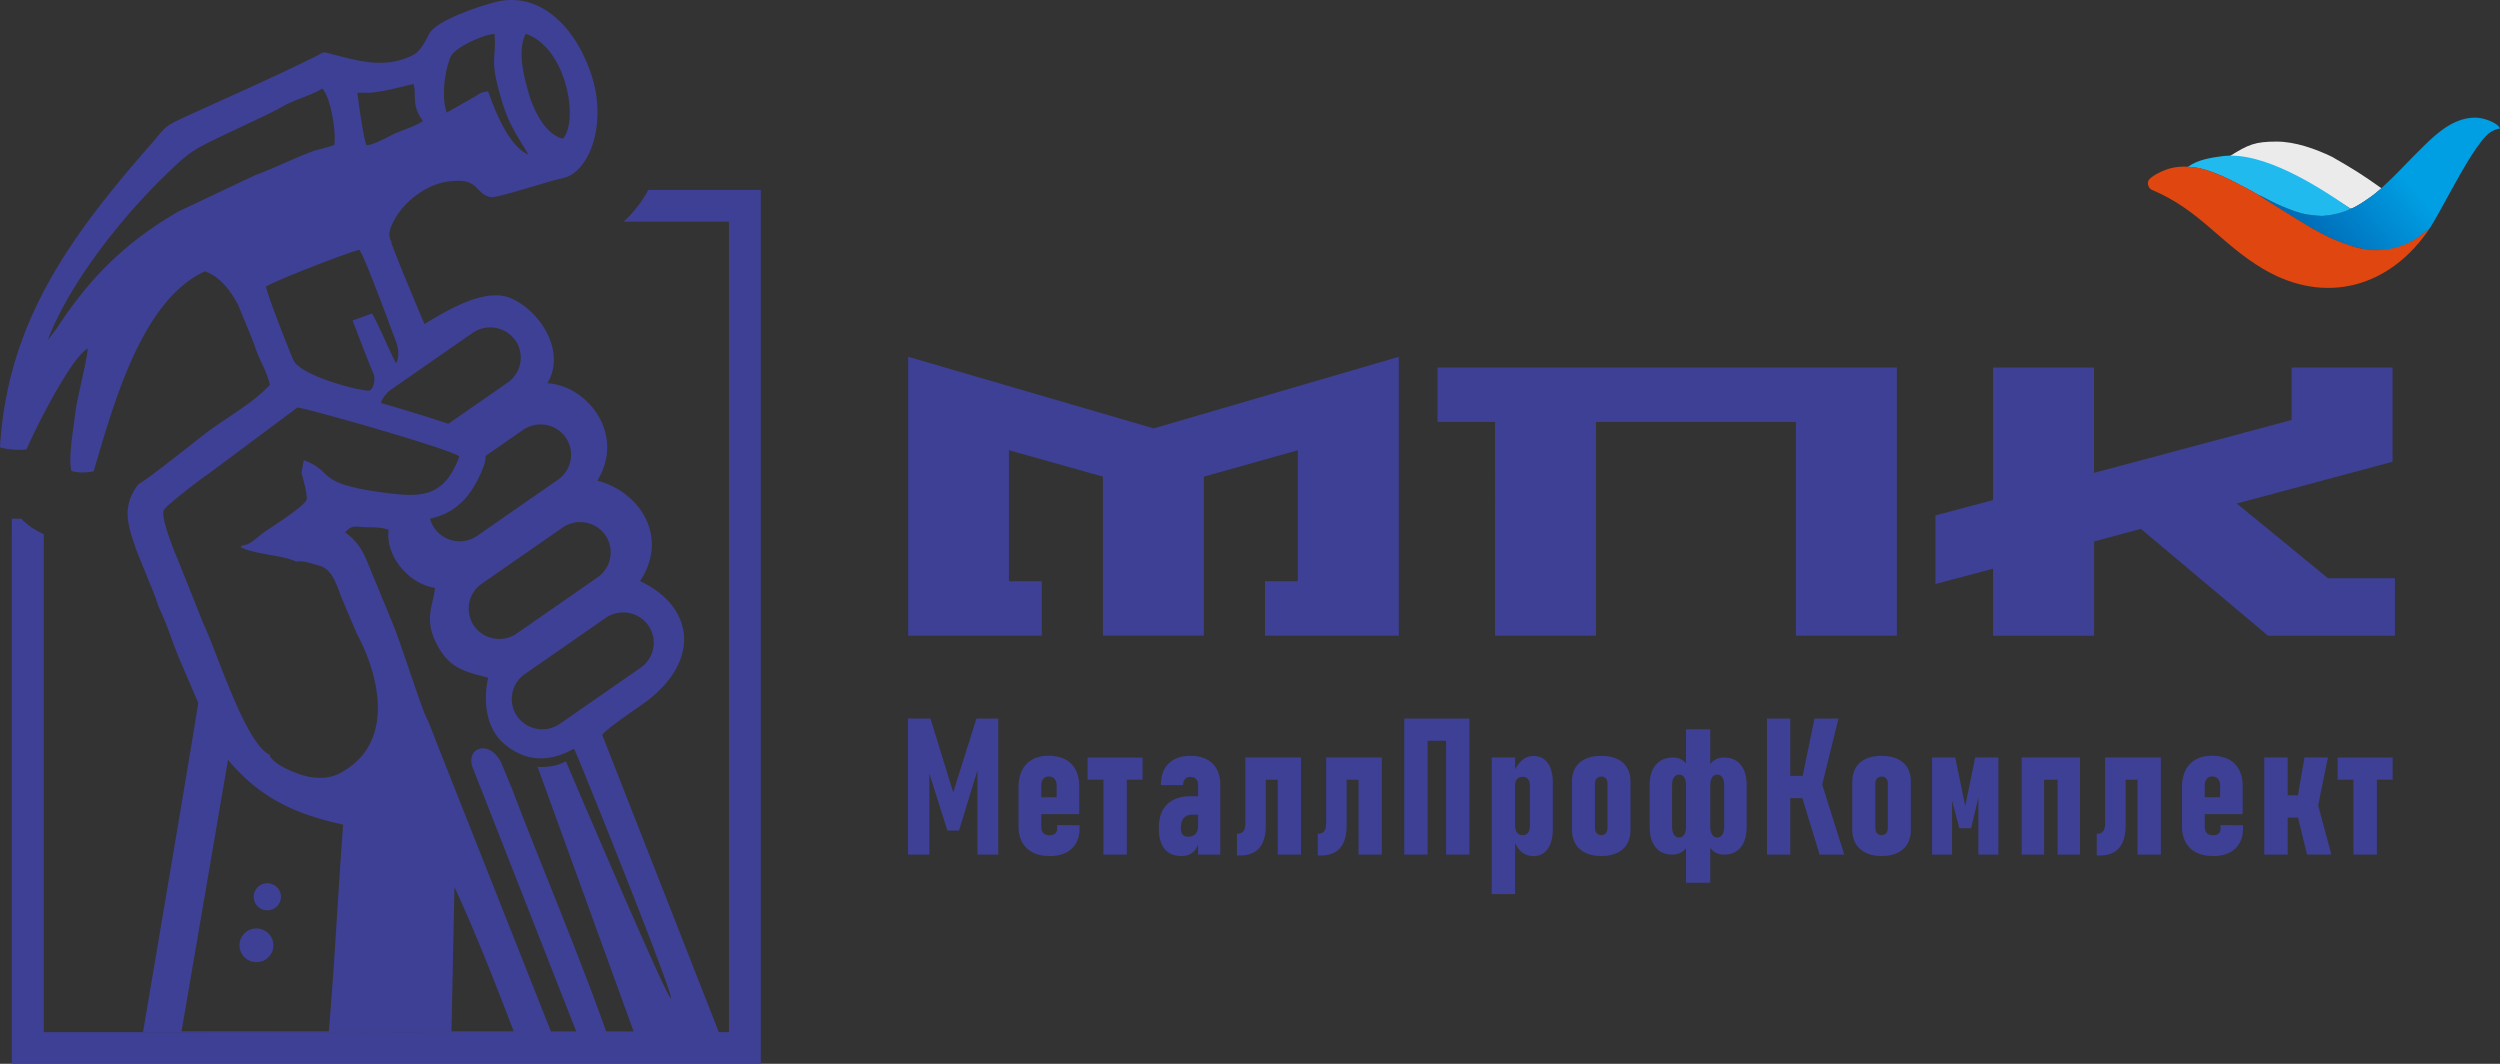 <svg xmlns="http://www.w3.org/2000/svg" width="235" height="100" fill="none"><rect width="100%" height="100%" fill="#333333" stroke="none"/><path fill="#3E4095" fill-rule="evenodd" d="M71.514 17.856H60.94a11.456 11.456 0 0 1-2.31 2.979h9.892V97.02H4.112V50.2a6.498 6.498 0 0 1-2.115-1.437c-.293 0-.585 0-.884-.014V100h70.4V17.856Z" clip-rule="evenodd"/><path fill="#3E4095" fill-rule="evenodd" d="M22.296 28.506c-.738-1.362-1.704-2.543-3.033-3C13.28 28.223 10.63 38.147 8.8 44.311c-.563.118-1.537.16-2.087-.048-.327-1.14.23-4.236.39-5.619.153-1.258 1.168-5.128 1.134-5.888-1.587.926-4.884 7.47-5.74 9.475-.612.104-1.746.055-2.497-.187.696-11.762 6.602-19.869 14.435-28.763 1.127-1.368 1.134-1.444 2.838-2.232 4.244-1.956 8.383-3.74 12.626-5.86.564-.326.48-.319 1.246-.118 2.845.753 5.085 1.354 7.59.152.785-.373 1.168-1.217 1.634-2.08.668-1.244 4.89-2.634 6.303-2.972 3.826-.906 6.678 1.942 8.118 4.907 1.009 2.073 1.51 4.008 1.336 6.372-.126 1.63-.71 3.51-1.934 4.61-.689.614-1.058.621-1.934.842-.856.215-5.614 1.707-6.052 1.638-1.677-.27-1.016-1.983-4.286-1.444-2.01.331-4.18 2.018-5.064 3.994-.39.871-.278 1.23-.028 1.714l-.049.021c.78 2.108 2.672 6.586 3.117 7.623 1.58-.892 5.475-3.497 8.063-2.44 2.796 1.148 5.294 5.038 3.492 8.017 3.736.2 7.388 4.769 4.696 9.157 3.965 1.023 6.782 5.252 4.02 9.44 5.225 2.475 5.698 7.685.293 11.528-.71.504-3.514 2.405-3.854 2.923L67.61 97.125l-54.164-.118c.884-5.231 5.218-30.76 5.183-30.954l-1.865-4.347c-.702-1.728-.834-2.419-1.767-4.492-.208-.456-.215-.573-.39-1.085l-1.773-4.375c-.689-2.107-1.565-3.994.188-6.247.786-.394 5.05-3.801 6.1-4.617 1.962-1.527 4.543-2.882 6.248-4.713-.32-1.417-1.044-2.364-1.475-3.808-.049-.166-1.218-2.985-1.58-3.884h-.013l-.007.02Zm30.616-15.467c-1.892-.456-2.95-3.29-3.235-4.333-.362-1.313-1.1-3.843-.258-5.536 3.89 1.362 4.995 8.204 3.493 9.876v-.007ZM30.289 8.32c.786.78 1.322 4.029 1.14 5.294-.465.214-1.377.4-1.85.546-1.182.373-4.139 1.796-5.551 2.287l-7.249 3.428c-4.96 2.882-8.306 6.165-11.464 11.016l-.703.926s-.062.062-.104.09c2.226-5.722 7.353-11.928 11.29-15.688 1.336-1.271 1.948-1.859 3.36-2.598 1.705-.899 6.178-2.882 7.402-3.608 1.148-.677 2.734-1.037 3.722-1.693h.007Zm8.577-.415c.334 1.023-.25 1.942.884 3.456-.404.373-1.99.905-2.616 1.181-.563.256-2.031 1.12-2.685 1.1-.257-.47-.856-4.7-.849-4.914.452-.042.89.027 1.343-.028 1.593-.18 2.776-.553 3.923-.802v.007Zm7.618-4.706c.195 2.495-.515 2.225.64 6.116.695 2.357 1.231 2.986 2.546 5.225-2.01-.892-3.297-4.617-3.791-5.95-.926.117-.738.255-1.454.608l-2.428 1.382c-.48-1.258-.285-3.65.34-5.197.397-.982 3.319-2.205 4.147-2.184Zm-21.475 23.74c.02.559 2.302 6.33 2.567 6.903.703 1.569 6.88 3.09 7.207 2.847.327-.186.535-1.085.327-1.561-.501-1.14-1.447-3.67-1.969-4.997l1.823-.663c.452.67 1.739 3.718 2.26 4.685.404-.746.154-1.659-.062-2.211-.23-.588-3.04-8.287-3.402-8.46-1.106.263-7.673 2.8-8.751 3.45v.006Zm28.16 14.174a2.852 2.852 0 0 1-.71 3.973l-7.61 5.287a2.895 2.895 0 0 1-4-.705 2.795 2.795 0 0 1-.424-.912c2.31-.498 3.944-1.983 5.064-4.997.111-.297.16-.6.16-.905l3.52-2.446a2.895 2.895 0 0 1 4 .705Zm-4.73-9.13a2.852 2.852 0 0 1-.71 3.974l-5.58 3.877c-.291-.097-.563-.18-.792-.256a166.976 166.976 0 0 0-5.197-1.596l-.361-.104a2.769 2.769 0 0 1 1.03-1.306l7.61-5.287a2.895 2.895 0 0 1 4 .705v-.007ZM56.89 50.29a2.852 2.852 0 0 1-.71 3.974l-7.61 5.287a2.895 2.895 0 0 1-4-.705 2.852 2.852 0 0 1 .71-3.974l7.61-5.287a2.895 2.895 0 0 1 4 .705Zm4.049 8.494a2.852 2.852 0 0 1-.71 3.974l-7.61 5.287a2.895 2.895 0 0 1-4-.705 2.852 2.852 0 0 1 .71-3.974l7.61-5.287a2.895 2.895 0 0 1 4 .705ZM48.292 96.945c-1.766-4.602-3.499-9.074-5.572-13.559l-.285 13.56h5.857Zm-15.86-46.911c1.113.794 1.634 1.686 2.03 2.626l2.4 5.826c.85 2.038 2.617 7.692 3.187 8.887.473.995.772 1.908 1.183 2.924l10.553 26.655h2.379l-9.809-24.997c-.438-1.9 1.92-2.377 2.86-.02.124.297.75 1.817.883 2.128 2.928 7.692 6.1 15.1 8.883 22.89h2.581l-9.03-24.867c.585.035 1.67.021 2.658-.525 21.628 50.637 1.064-.864.758-1.188-1.78 1.022-4.23 1.575-6.602-.498-1.565-1.362-1.982-3.76-1.46-6.172-2.407-.622-3.632-.933-4.78-3.061-1.307-2.44-.396-3.642-.215-5.377-2.602-.415-4.689-3.13-4.355-5.473-.8-.256-1.433-.215-2.122-.235-1.043-.028-1.273-.27-1.968.477h-.014Zm-4.592 2.764c-1.03-.546-3.395-.663-4.786-1.175-.856-.36-.195-.048-.382-.352.772.062 1.495-.781 2.15-1.237.709-.505 3.728-2.378 4-3.069.131-.332-.453-2.446-.488-2.516l.223-1.195c3.047 1.14.758 2.246 8.188 3.138 3.11.373 5.092.138 6.434-3.477-.633-.663-14.845-4.685-15.234-4.602l-8.383 6.254c-.501.304-3.958 2.951-4.16 3.373-.348.718 1.092 4.146 1.384 4.844l2.296 5.75c1.433 3.069 3.965 11.306 6.268 12.42.104.296-.07.054.243.407.71.808 2.741 1.576 3.715 1.7 1.607.193 2.442-.145 3.576-.96 4.139-3 2.636-8.881.66-12.53l-1.44-3.387c-.549-1.485-.925-2.681-2.093-3.013-.62-.173-1.649-.532-2.178-.373h.007Zm3.068 44.147c.557-6.42.856-12.978 1.35-19.426-4.202-.94-7.646-2.295-10.825-6.096l-4.369 25.522h13.844Z" clip-rule="evenodd"/><path fill="#3E4095" d="M25.127 85.57c.707 0 1.28-.57 1.28-1.272 0-.702-.573-1.272-1.28-1.272-.707 0-1.28.57-1.28 1.272 0 .702.573 1.272 1.28 1.272ZM24.105 90.442c.88 0 1.593-.708 1.593-1.582 0-.875-.714-1.583-1.593-1.583-.88 0-1.593.708-1.593 1.582 0 .875.713 1.583 1.593 1.583ZM85.371 59.75V33.538l23.075 6.731 23.04-6.73V59.75h-12.577v-5.115h3.088V42.321l-8.834 2.481v14.942h-9.489V44.802l-8.835-2.481v12.315h3.089v5.114H85.35h.021Zm49.753-20.09v-5.114h43.18v25.205h-9.489V39.66h-18.79v20.09h-9.488V39.66h-5.413Zm46.811 15.232v-6.448l5.412-1.437v-12.46h9.489v9.903l18.574-4.97v-4.934h9.489v8.86l-14.644 3.925 8.578 7.022h6.289v5.404h-11.924L201.24 49.71l-4.397 1.188v8.86h-9.489v-6.302l-5.412 1.437h-.007ZM89.6 74.491l2.185-6.945h2.052V80.33h-1.955v-8.929l.133.567-1.865 6.102h-1.099l-1.871-5.93.18-.739v8.93h-2.003V67.545h2.108l2.136 6.945ZM98.651 80.463c-.918 0-1.628-.25-2.142-.733-.508-.49-.766-1.182-.766-2.073v-3.642c0-.947.25-1.68.745-2.198.5-.518 1.196-.774 2.087-.774.89 0 1.621.249 2.121.753.501.505.752 1.217.752 2.15v2.584H97.51v-1.59h1.816V73.85c0-.27-.07-.477-.202-.636-.132-.152-.32-.228-.55-.228a.626.626 0 0 0-.514.242c-.125.159-.181.387-.181.684v3.815c0 .249.07.442.202.58.139.139.32.208.57.208.23 0 .404-.055.529-.166.125-.11.188-.27.188-.477v-.318l2.114.02v.257c0 .836-.25 1.485-.744 1.948-.494.457-1.196.692-2.087.692v-.007ZM103.723 80.332v-9.11h2.198v9.11h-2.198Zm-1.489-7.043v-2.08h5.169v2.08h-5.169ZM112.62 80.331V73.78c0-.242-.063-.422-.188-.553-.125-.132-.313-.194-.563-.194-.209 0-.369.07-.48.2-.119.132-.174.319-.174.56h-2.094c0-.87.25-1.548.737-2.025.48-.476 1.169-.718 2.045-.718.877 0 1.566.235 2.06.712s.744 1.147.744 2.018v6.551h-2.087Zm-1.586.132c-.682 0-1.204-.222-1.565-.67-.362-.443-.543-1.093-.543-1.943 0-.981.264-1.727.779-2.239.522-.511 1.273-.767 2.254-.767h.682l.125 1.735h-.689c-.354 0-.619.11-.807.318-.18.214-.271.532-.271.953 0 .256.056.456.167.595.111.138.278.207.494.207.299 0 .536-.083.703-.249.167-.166.25-.408.25-.726l.153.768c0 .435-.076.801-.216 1.105a1.513 1.513 0 0 1-.591.684c-.25.16-.563.236-.932.236l.007-.007ZM116.272 80.408v-2.032c.272 0 .473-.076.598-.235.126-.16.188-.394.188-.726v-6.213h1.927v6.379c0 .94-.201 1.652-.612 2.129-.41.47-1.016.705-1.829.705h-.279l.007-.007Zm3.833-.076v-9.13h2.192v9.13h-2.192Zm-1.808-7.036v-2.094h3.047v2.094h-3.047ZM123.869 80.408v-2.032c.271 0 .473-.076.598-.235.125-.16.188-.394.188-.726v-6.213h1.927v6.379c0 .94-.202 1.652-.612 2.129-.411.47-1.016.705-1.83.705h-.278l.007-.007Zm3.833-.076v-9.13h2.191v9.13h-2.191Zm-1.802-7.036v-2.094h3.047v2.094H125.9ZM135.931 80.331V67.546h2.192V80.33h-2.192Zm-3.93 0V67.546h2.191V80.33h-2.191Zm1.148-10.698v-2.087h4.104v2.087h-4.104ZM140.224 84.042v-12.84h2.198v12.84h-2.198Zm3.861-3.58c-.418 0-.78-.138-1.093-.414-.313-.277-.542-.657-.695-1.154l.125-1.279c0 .194.028.353.083.484.056.131.14.228.244.297.104.07.236.104.389.104.223 0 .39-.083.508-.242.112-.16.167-.387.167-.67v-3.691c0-.276-.055-.49-.167-.643-.111-.152-.278-.228-.508-.228a.752.752 0 0 0-.389.09.57.57 0 0 0-.244.276 1.162 1.162 0 0 0-.083.477l-.188-1.133c.209-.525.473-.94.8-1.23.32-.297.689-.442 1.085-.442.592 0 1.044.22 1.364.65.32.434.48 1.056.48 1.865v4.333c0 .816-.16 1.445-.487 1.9-.327.45-.786.671-1.385.671l-.006-.02ZM150.526 80.463c-.869 0-1.544-.222-2.031-.657-.487-.435-.73-1.05-.73-1.831v-4.486c0-.78.243-1.382.73-1.803.487-.429 1.169-.636 2.031-.636.863 0 1.531.214 2.018.636.48.421.723 1.03.723 1.803v4.513c0 .774-.243 1.382-.723 1.818-.487.428-1.155.643-2.018.643Zm0-1.963a.54.54 0 0 0 .425-.18c.104-.117.153-.29.153-.504v-4.16c0-.208-.049-.367-.153-.485-.098-.117-.244-.172-.425-.172a.572.572 0 0 0-.438.172c-.111.118-.16.277-.16.484v4.16c0 .215.056.388.16.505.104.118.251.18.438.18ZM162.06 80.332c-.577 0-1.029-.229-1.342-.692-.32-.463-.48-1.12-.48-1.955v-3.877c0-.83.16-1.473.48-1.922.32-.456.765-.677 1.342-.677.675 0 1.197.228 1.566.677.368.45.556 1.092.556 1.922v3.904c0 .83-.181 1.48-.556 1.935-.369.456-.898.684-1.566.684Zm-4.869 0c-.675 0-1.197-.229-1.566-.685-.368-.456-.556-1.099-.556-1.935v-3.904c0-.83.195-1.473.584-1.922.39-.456.932-.677 1.628-.677.557 0 .981.228 1.287.677.299.45.452 1.092.452 1.922v3.877c0 .836-.16 1.485-.48 1.955-.32.463-.765.692-1.342.692h-.007Zm.64-1.61c.208 0 .368-.09.48-.27.118-.18.174-.436.174-.754v-3.884c0-.317-.056-.56-.174-.739a.543.543 0 0 0-.48-.263.548.548 0 0 0-.48.263c-.119.18-.174.421-.174.74v3.883c0 .318.055.574.174.754.118.18.278.27.48.27Zm.654 4.256V68.555h2.281v14.423h-2.281Zm2.935-4.257c.209 0 .369-.09.48-.27.119-.179.174-.435.174-.753v-3.884c0-.317-.055-.56-.174-.739a.541.541 0 0 0-.48-.263.55.55 0 0 0-.48.263c-.118.18-.174.421-.174.74v3.883c0 .318.056.574.174.754a.55.55 0 0 0 .48.27ZM171.013 74.871l-1.648-1.513 1.196-5.812h2.254l-1.802 7.325Zm.028 5.46-1.725-5.667 1.864-1.258 2.178 6.925h-2.324.007Zm-4.946 0V67.546h2.191V80.33h-2.191Zm.974-5.307V72.93h3.409v2.094h-3.409ZM176.878 80.463c-.87 0-1.544-.222-2.031-.657-.487-.435-.731-1.05-.731-1.831v-4.486c0-.78.244-1.382.731-1.803.487-.429 1.168-.636 2.031-.636.862 0 1.53.214 2.017.636.48.421.724 1.03.724 1.803v4.513c0 .774-.244 1.382-.724 1.818-.487.428-1.155.643-2.017.643Zm0-1.963c.181 0 .32-.062.424-.18.105-.117.153-.29.153-.504v-4.16c0-.208-.048-.367-.153-.485-.097-.117-.243-.172-.424-.172a.572.572 0 0 0-.438.172c-.112.118-.16.277-.16.484v4.16c0 .215.055.388.16.505.104.118.25.18.438.18ZM184.732 75.763l.939-4.56h2.177v9.129h-1.878v-6.4l.153.36-.835 3.558h-1.113l-.883-3.372.202-.546v6.4h-1.879v-9.13h2.178l.939 4.561ZM193.414 80.332v-9.13h2.107v9.13h-2.107Zm-3.374 0v-9.13h2.108v9.13h-2.108Zm1.015-7.036v-2.094h3.715v2.094h-3.715ZM197.094 80.408v-2.032c.271 0 .473-.076.598-.235.125-.16.188-.394.188-.726v-6.213h1.927v6.379c0 .94-.202 1.652-.612 2.129-.411.47-1.016.705-1.83.705h-.278l.007-.007Zm3.833-.076v-9.13h2.191v9.13h-2.191Zm-1.809-7.036v-2.094h3.047v2.094h-3.047ZM208.016 80.463c-.919 0-1.628-.25-2.143-.733-.508-.49-.765-1.182-.765-2.073v-3.642c0-.947.25-1.68.744-2.198.501-.518 1.197-.774 2.087-.774.89 0 1.621.249 2.122.753.501.505.751 1.217.751 2.15v2.584h-3.937v-1.59h1.815V73.85c0-.27-.069-.477-.201-.636-.133-.152-.32-.228-.55-.228a.625.625 0 0 0-.515.242c-.125.159-.181.387-.181.684v3.815c0 .249.07.442.202.58.139.139.32.208.571.208.229 0 .403-.055.528-.166.125-.11.188-.27.188-.477v-.318l2.115.02v.257c0 .836-.251 1.485-.745 1.948-.493.457-1.196.692-2.086.692v-.007ZM217.769 76.372l-1.823-1.258.675-3.912h2.205l-1.057 5.17Zm-4.926 3.96v-9.13h2.199v9.13h-2.199Zm4.021 0-.918-3.767 1.864-1.223 1.336 4.983h-2.275l-.007.007Zm-2.942-3.477v-2.094h3.93v2.094h-3.93ZM221.226 80.332v-9.11h2.198v9.11h-2.198Zm-1.489-7.043v-2.08h5.169v2.08h-5.169Z"/><path fill="url(#a)" fill-rule="evenodd" d="M220.955 19.625c.459-.09 1.941-1.12 2.386-1.492.097-.084.417-.38.508-.401v-.042c-1.844-1.313-2.672-1.824-4.64-2.95-1.531-.74-3.465-1.431-5.19-1.431-2.052 0-2.664.27-4.424 1.368 3.422 1.818 6.4 1.666 11.367 4.948h-.007Z" clip-rule="evenodd"/><path fill="url(#b)" fill-rule="evenodd" d="M233.838 12.631c.237-.22.793-.539 1.162-.539-.132-.484-1.419-1.016-2.268-1.03-2.163-.034-3.833 1.604-5.28 3.048l-.591.588c-1.169 1.195-2.261 2.363-3.52 3.428-.445.38-1.927 1.402-2.386 1.492-.508.311-1.753.615-2.414.643-.292.09-1.315-.062-1.642-.104-.877-.152-1.635-.463-2.442-.801a15.923 15.923 0 0 1-1.092-.519c-.209-.103-.925-.504-1.085-.532.146.18 4.167 2.647 4.744 2.979.752.435 1.677.94 2.546 1.306 3.52 1.507 6.317 1.279 8.863-1.182 1.551-2.53 3.77-7.215 5.405-8.777Z" clip-rule="evenodd"/><path fill="url(#c)" fill-rule="evenodd" d="M218.541 20.268c.661-.027 1.906-.332 2.414-.643-3.075-2.149-8.258-5.438-12.042-4.948-1.058.138-2.331.339-3.193.968 0 0-.014.007-.021.014-.049.034-.021.02-.049.041.55-.02 1.259.131 1.746.29.258.083.501.16.745.256.257.097.501.214.744.304 1.03.456 1.67.843 2.567 1.3.146.075.271.144.41.227l.418.235c.16.028.876.429 1.085.532.355.18.724.367 1.092.519.814.338 1.565.65 2.442.802.334.04 1.357.193 1.642.103Z" clip-rule="evenodd"/><path fill="url(#d)" fill-rule="evenodd" d="M224.349 23.454c-.431.055-1.342.11-1.767 0-1.008-.09-2.156-.518-3.012-.871-.876-.36-1.801-.87-2.546-1.306-.577-.332-4.591-2.8-4.744-2.979-1.545-.864-3.214-1.783-4.884-2.322-1.029-.332-2.372-.435-3.422-.145-.557.152-1.823.705-2.025 1.161-.132.297.028.726.334.857 4.508 1.894 6.421 5.024 10.407 7.402 5.927 3.538 12.077 1.707 15.743-3.85-.264.228-1.704 1.742-4.084 2.046v.007Z" clip-rule="evenodd"/><defs><linearGradient id="a" x1="169.871" x2="177.778" y1="-24.283" y2="-21.61" gradientUnits="userSpaceOnUse"><stop stop-color="#C7C6C6"/><stop offset="1" stop-color="#EBEBEB"/></linearGradient><linearGradient id="b" x1="177.219" x2="187.148" y1="-18.903" y2="-27.597" gradientUnits="userSpaceOnUse"><stop stop-color="#005DAA"/><stop offset="1" stop-color="#009EE3"/></linearGradient><linearGradient id="c" x1="166.334" x2="174.541" y1="-22.744" y2="-20.842" gradientUnits="userSpaceOnUse"><stop stop-color="#0081C8"/><stop offset="1" stop-color="#20BAEE"/></linearGradient><linearGradient id="d" x1="166.418" x2="181.246" y1="-18.446" y2="-16.484" gradientUnits="userSpaceOnUse"><stop stop-color="#A81715"/><stop offset="1" stop-color="#DF4610"/></linearGradient></defs></svg>